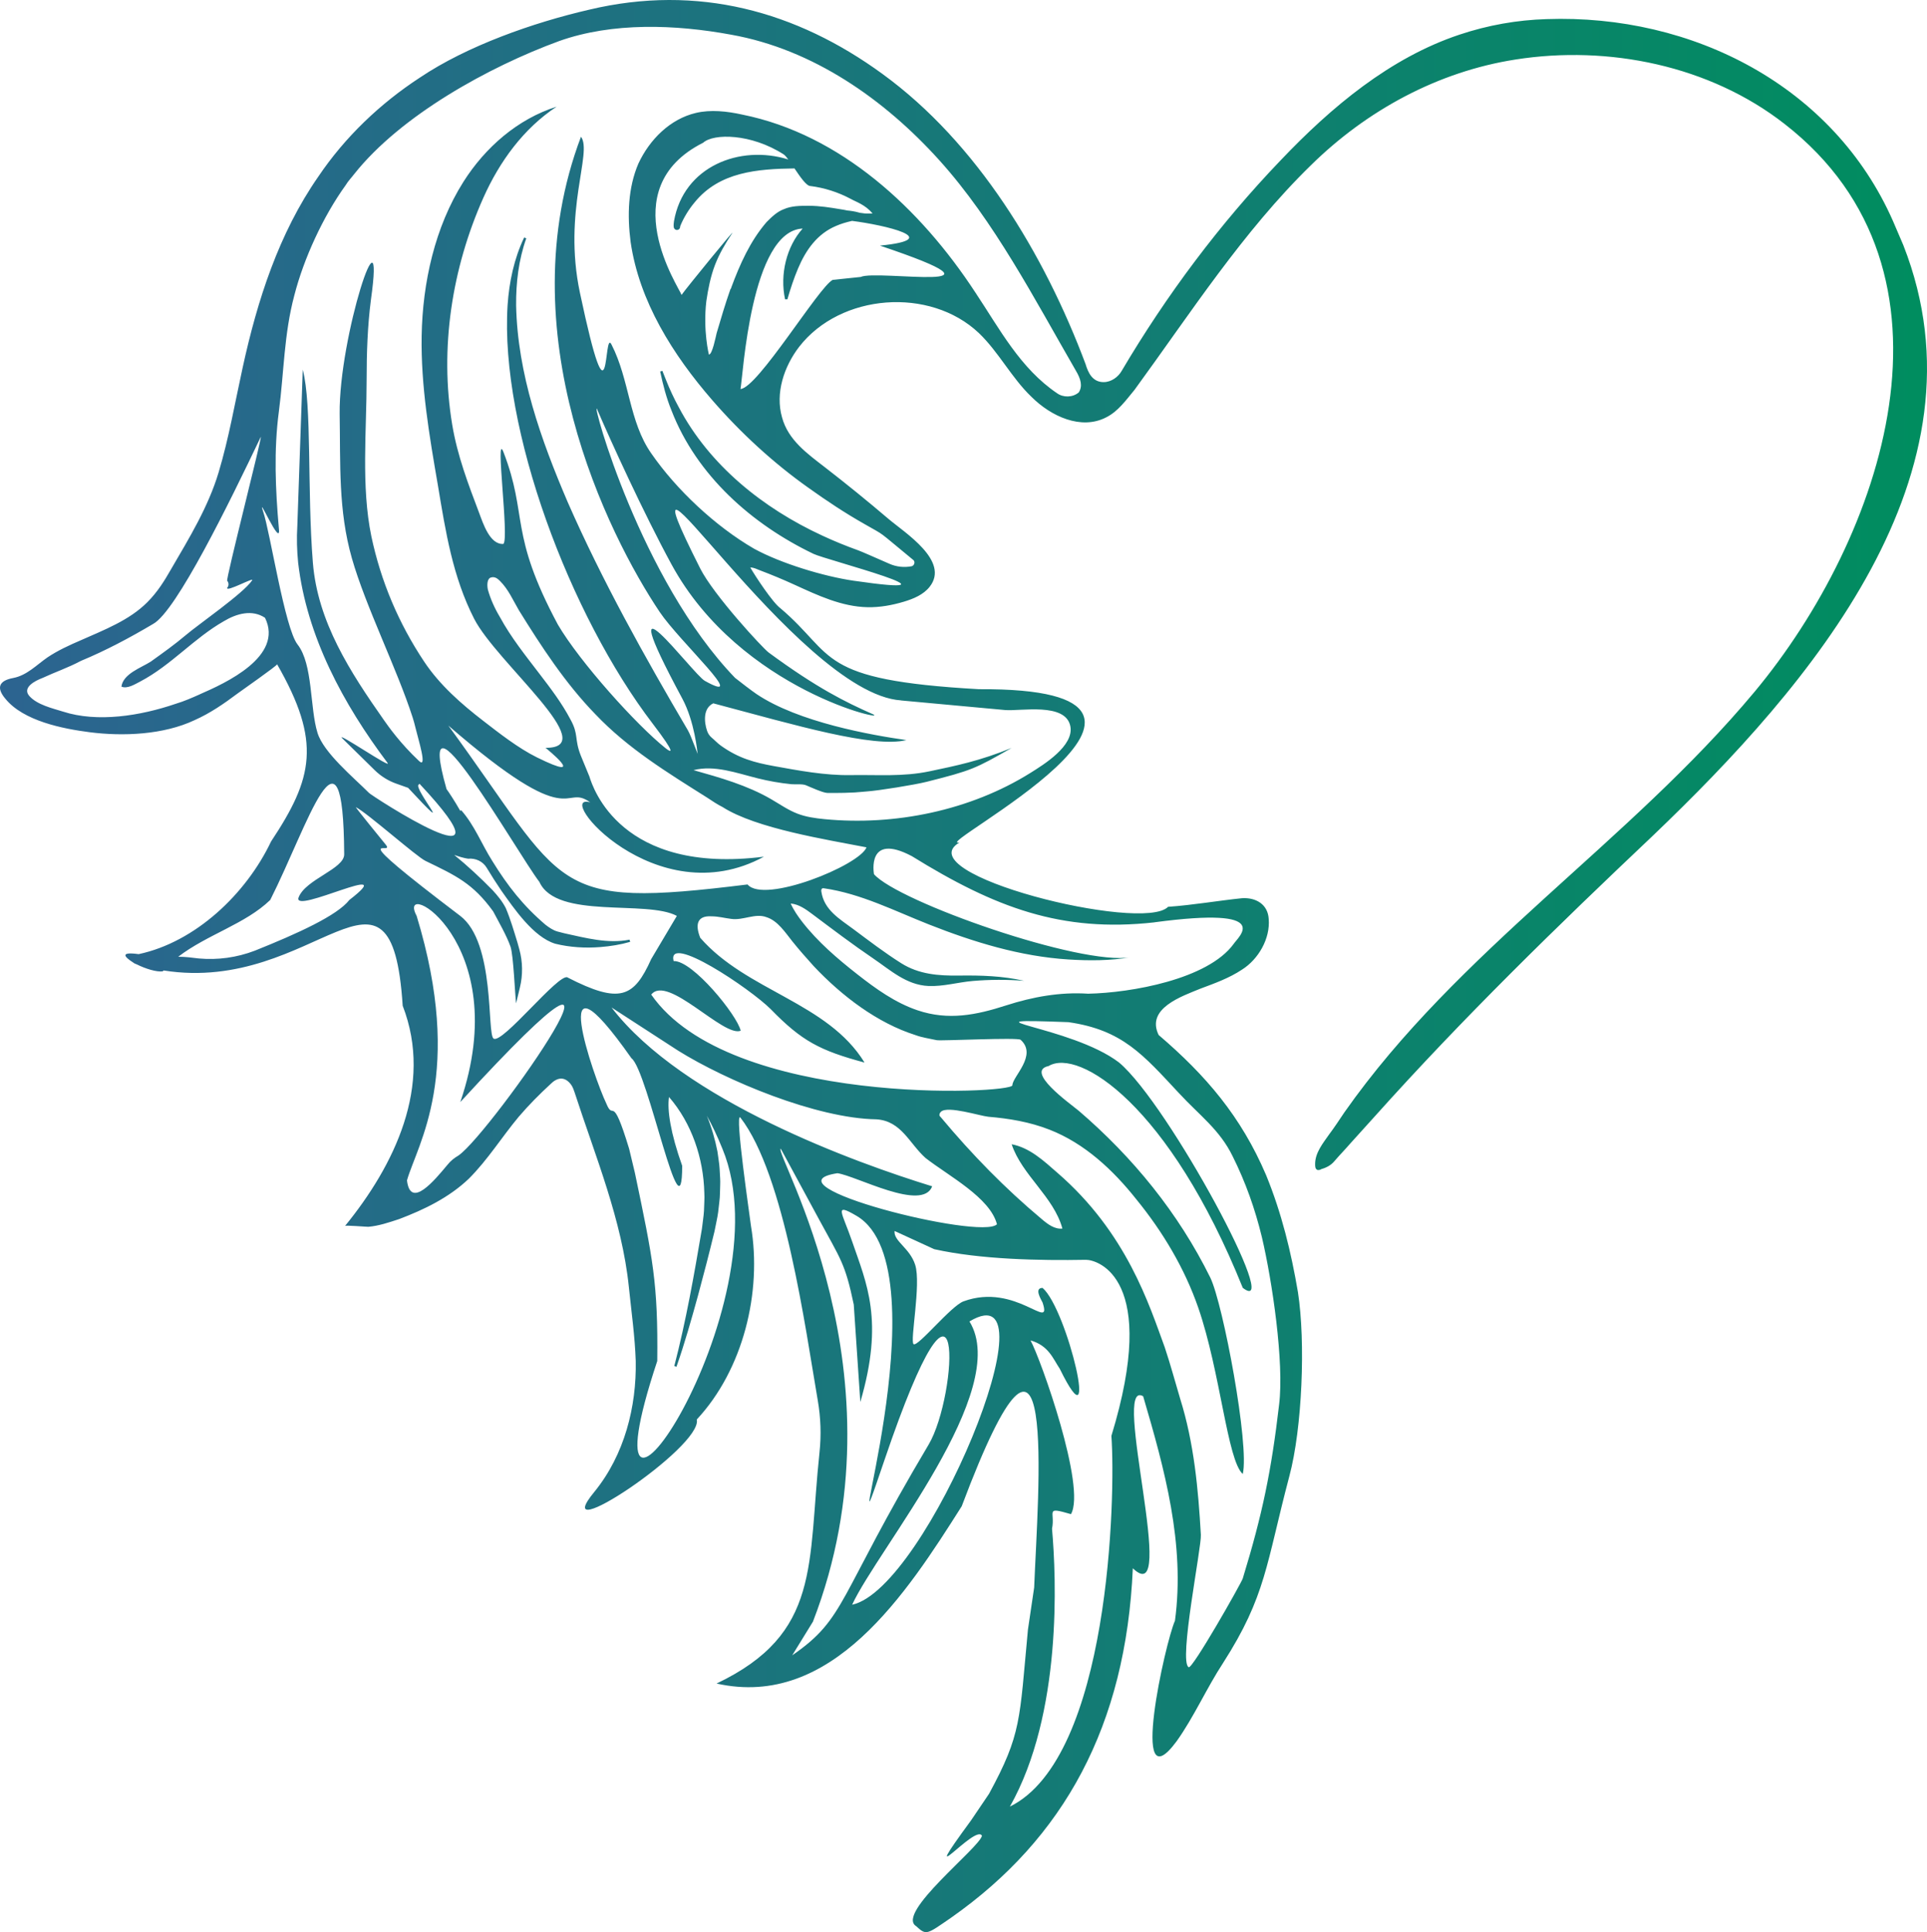 <?xml version="1.0" encoding="UTF-8"?>
<svg id="a" data-name="Layer 1" xmlns="http://www.w3.org/2000/svg" xmlns:xlink="http://www.w3.org/1999/xlink" viewBox="0 0 840.17 842.26">
  <defs>
    <style>
      .c {
        fill: url(#b);
      }
    </style>
    <linearGradient id="b" x1="0" y1="421.13" x2="840.17" y2="421.13" gradientUnits="userSpaceOnUse">
      <stop offset="0" stop-color="#2c6490"/>
      <stop offset="1" stop-color="#008d5f"/>
    </linearGradient>
  </defs>
  <path class="c" d="M829.88,106.95l-4.5-10.5c-25.87-58.87-87.37-90.37-151.11-88.12-12.75,.38-25.5,2.62-37.87,6.75-30.37,10.12-55.87,31.5-77.99,54.74-26.62,27.75-49.87,58.87-69.37,91.87-1.5,2.62-4.5,4.88-7.87,4.88-4.87,0-6.75-4.12-7.87-7.87-18-48-47.28-96.45-88.52-126.45C347.27,4.88,304.17-7.03,256.93,4.21c-24.37,5.62-53.24,15.75-73.87,29.62-17.25,11.25-32.62,25.87-44.25,43.12-17.25,24.75-26.62,53.99-33,83.24-3.38,15.37-6,30.75-10.5,45.75-4.5,15-12.75,28.5-20.62,42-3,5.25-6,10.12-10.5,14.62-7.87,7.87-18.75,12-28.87,16.5-5.25,2.25-10.12,4.5-14.62,7.5-4.87,3.38-9,7.87-15,9s-7.5,4.12-3.38,9c7.87,9.75,25.12,13.12,36.75,14.62,14.62,1.88,32.25,1.12,45.75-5.25,6.75-3,12.75-7.12,18.75-11.62,1.49-1.11,17.31-12.16,17.25-12.74,19.4,33.81,15.73,49.6-2.63,77.23-10.87,22.87-32.99,43.86-57.73,49.12-.01,0-.02,0-.03,0-8.23-1.12-6.35,1.13-2.23,3.75,.38,.38,.75,.38,1.5,.75,3.75,1.88,8.62,3.38,11.25,3l.38-.38c66.37,10.5,99.36-60.37,104.24,15.38,13.5,34.87-3.75,69.74-25.13,95.99,.36-.38,9,.37,10.13,.37,4.5-.38,9-1.88,13.5-3.38,10.87-4.12,21.75-9.37,30.37-17.62,8.25-8.25,14.25-18,21.75-27,4.5-5.25,9-9.75,13.87-14.25,2.62-2.62,6-3.75,9,.38,.75,1.12,1.12,2.25,1.5,3.38,9,27.75,20.62,55.5,23.62,84.74,1.12,10.87,2.62,21.37,3,32.25,.38,19.87-4.88,40.87-18,56.99-21.37,25.87,47.25-19.5,44.62-31.5,20.25-21.75,28.5-55.5,23.62-84.37-.38-3.38-7.25-49.88-4.63-47.26,19.34,24.93,28.37,92.12,33.77,123.4,1.28,7.43,1.55,15,.75,22.5-5.23,49.04,.78,79.05-44.89,100.84,50.26,11.25,82.88-39.39,106.88-77.27,42.19-112.11,33.26-6.33,31.59,35.43,0,.08-2.71,18.24-2.71,18.32-3.74,39.64-2.73,45.36-16.96,71.58,0,0-7.8,11.53-7.8,11.53-25.12,34.26,2.09,1.16,4.71,6.78-1.12,5.25-37.71,33.75-28.71,39.37,4.5,4.12,4.5,3.75,15.37-3.75,49.12-34.5,76.12-83.62,79.12-152.24,20.25,19.5-9.75-83.24,4.5-74.99,9.37,31.87,18.37,64.49,13.87,97.87-4.12,9-20.25,80.99,.75,52.49,7.5-10.5,13.12-23.25,20.25-34.12,18.75-29.25,18.75-43.12,28.87-81.37,5.62-21,7.12-58.49,3.75-80.24-3-17.62-7.12-34.5-13.87-50.99-10.87-25.5-26.25-43.5-46.87-61.12-5.62-11.62,10.12-16.87,18.37-20.25,6-2.25,12.37-4.5,18-8.25,7.12-4.5,12.37-13.5,11.62-22.12-.38-6.37-5.62-9.37-11.62-9-10.87,1.12-21.37,3-32.25,3.75-11.07,11.48-114.36-14.32-90.95-28.05-14.5,2.79,123.48-67.51,8.45-66.81-71.29-4-62.16-14.67-86.54-35.3-3.37-2.45-10.96-13.99-13.11-17.74,1.44-.06,2.85,.71,4.21,1.23,5.1,1.92,10.09,4,15.05,6.27,10.11,4.61,20.55,9.58,31.89,9.8,5.36,.1,10.7-.87,15.83-2.41,4.2-1.26,8.48-3.04,11.2-6.47,8.95-11.3-10.91-23.62-17.98-29.65-9.05-7.71-18.29-15.21-27.7-22.49-7.63-5.9-16-11.84-18.66-21.7-3.06-10.62,.91-22.28,7.45-30.78,18-23.25,56.99-26.25,78.37-6,8.62,8.25,14.25,19.5,22.87,27.75,8.62,8.62,21.75,14.62,32.62,9,5.25-2.62,8.62-7.5,12.37-12,24.37-33.37,47.25-68.99,76.87-97.87,24.37-24,55.49-40.87,89.24-46.12,40.5-6.37,84.74,2.62,117.36,28.12,82.87,64.49,42.75,180.36-13.12,247.48-54.74,65.62-129.36,112.86-178.86,183.36-2.25,3.38-4.5,6.75-6.75,9.75-2.62,3.75-6,7.87-6,12.75,0,1.13,0,2.25,1.13,2.63,.38,0,1.12,0,1.5-.38,2.62-.75,4.5-1.88,6-3.75,2.25-2.62,4.5-4.88,6.75-7.5,3.38-3.75,7.12-7.87,10.5-11.62,38.62-43.12,79.49-82.87,121.49-122.61,68.62-65.62,148.11-157.86,109.11-257.23ZM87.07,302.69h0c-3.38,1.5-6.75,3-10.5,4.12-15.37,5.25-34.12,8.25-49.12,3.38-4.88-1.5-11.25-3-14.62-6.75-3.38-3.75,2.63-6.75,5.62-7.87,5.62-2.62,11.25-4.5,16.87-7.5,10.87-4.5,21.37-10.12,31.5-16.12,10.12-5.62,33.14-52.69,46.88-81.5,.75-.37-15.39,62.38-14.64,62.75,.75,.75,.75,2.25,0,3-.75,2.25,12.32-5.03,10.82-3.16-3.75,5.62-23.57,19.28-28.82,23.78-4.87,4.12-10.12,7.87-15.37,11.62-4.12,2.63-12,5.25-12.75,10.87,2.62,1.12,6-1.12,8.25-2.25,13.5-7.12,23.25-18.75,36.37-26.25,5.62-3.37,12.37-5.25,17.99-1.5,0,0,0,0,0,0,8.24,16.87-17.25,28.49-28.5,33.37Zm65.25,89.62c-5.25,6.75-22.5,14.62-41.25,22.12-7.87,3-16.12,4.12-24.37,3.38-3-.38-6-.75-9-.75,12.75-9.75,29.25-14.25,40.12-24.75,16.5-32.62,31.87-84.37,32.25-19.87,0,6.37-16.87,10.87-19.87,18.75-3,7.87,45.37-16.87,22.12,1.12Zm47.62,111.36c-1.88,1.12-3.38,2.25-4.88,4.12-5.62,6.75-16.12,19.5-17.62,6.75,4.5-15.75,25.14-46.65,4.2-115.32-9.37-17.62,43.05,10.87,19.05,81.19,95.02-103.49,13.5,13.5-.75,23.25Zm47.51-77.61c-3.87-1.98-28.33,29.07-32.23,26.69-3.01-1.84,.85-41.82-14.57-53.51-53.42-40.52-28.02-25.46-32.42-30.99-.41-.51-13.64-16.68-13.06-16.38,4.98,2.5,26.47,21.61,30.38,23.43,13.16,6.37,20.62,9.75,29.47,21.99,2.38,4.53,5.89,10.57,7.57,15.39,1.29,3.9,1.93,20.66,2.42,24.69l1.67-6.91c1.32-5.47,1.24-11.18-.24-16.61-.28-1.03-.57-2.06-.86-3.09-1.54-4.99-3.01-10.06-5.05-14.89-1.48-2.91-3.55-5.42-5.74-7.8-5.29-5.41-10.87-10.6-16.76-15.4,2.23,.8,4.28,1.38,6.04,1.65,0,0,0,0,0,0,3.25-.31,6.41,1.12,8.1,3.91,2.05,3.39,4.17,6.73,6.4,10,5.6,7.88,13.97,20.24,23.52,23.16,6.41,1.58,13.19,1.97,19.73,1.44,4.38-.35,8.7-1.04,12.93-2.26l-.27-.96c-9.45,1.88-19.08-.74-28.43-2.78,0,0-3.07-.79-3.07-.79-1.82-.53-3.53-1.68-5.15-2.93-9.76-8.33-16.47-16.91-23.17-27.77-4.67-7.35-7.7-15.48-13.54-22.12l-.45,.22c-2.5-4.39-4.98-8.12-5.98-9.48-15-52.87,30.75,27.75,40.5,40.5,7.5,16.5,46.8,7.67,59.92,14.8l-11.17,18.8c-7.55,16.75-13.59,19.76-36.49,8.03Zm85.63-52.62c-62.31,7.89-74.6-30.06-76.1-34.94l-3.7-8.99c-3-7.5-.84-9.2-4.59-15.94-3.75-7.12-8.62-13.5-13.5-19.87-6-7.87-12.37-15.75-17.25-24.75-2.25-3.75-4.12-7.87-5.25-12-.38-1.87-.38-4.88,1.5-5.25,1.5-.38,2.62,.38,3.75,1.5,3.75,3.75,5.62,8.25,8.25,12.75,9.75,15.75,20.25,31.87,33.37,45.37,14.25,15,31.5,25.5,48.74,36.37,2.25,1.5,4.5,3,6.75,4.12,0,0,0,0,0,0,14.62,9.37,45.49,14.19,62.74,17.56-3,7.87-44.69,24.78-51.86,16.18,0,0,0,0,0,0-86.96,10.74-78.34,1.97-130.46-69.27,55.46,48.05,49.86,24.85,61.85,33.47-16.4-4.56,28.44,49.47,75.76,23.68Zm-39.39,45.49h0c-3-12.37,33.37,12,42.37,21,13.5,13.87,21.37,18,40.87,23.25-16.12-26.25-51.37-31.12-71.62-54.37-2.25-5.62-1.5-9.75,4.88-9.37,3,0,5.62,.75,8.62,1.12,5.25,.75,10.5-2.62,15.37-.75,4.88,1.5,8.25,6.75,11.25,10.5s6,7.12,9.37,10.87c12.37,13.12,27.75,24.75,44.25,30,3,1.12,6,1.5,9.37,2.25,1.88,.38,35.44-1.3,36.57-.17,7.5,6.75-3.59,16.08-3.59,19.83s-123.34,9.59-157.46-39.53c7.12-9,31.5,18.75,39,15.75-1.5-6.75-21-30.75-29.25-30.37Zm-7.13,174.36h0c.38-33.75-1.88-44.53-9.75-82.03l-2.52-10.52c-7.67-25.26-6.59-11.5-9.96-19.75-5.25-10.87-27.22-73.98,10.98-19.69,7.12,5.25,22.12,80.99,22.12,46.88,0,0,0,0,0,0-5.09-14.26-6.61-24.4-5.74-29.98,9.92,11.45,15.04,26.72,15.39,41.79,.17,2.25-.11,5.55-.15,7.84-.12,2.27-.66,5.54-.9,7.84-3.38,20-6.94,40.19-12.04,59.81l.95,.31c3.61-10.31,6.56-20.8,9.46-31.31,2.44-8.98,4.93-18.65,7.12-27.72,.44-2.4,1.27-5.87,1.58-8.27,.23-2.44,.81-6,.8-8.43,.01-1.46,.21-4.97,.08-6.39-.06-1.06-.18-3.21-.24-4.27-.08-2-.7-5.45-.94-7.45-1.03-5.29-2.56-10.54-4.62-15.57,2.2,3.89,4.48,8.66,6.78,14.35,28.63,68.95-65.13,203.12-28.4,92.55Zm-19.94-154.12l28.94,18.76c21,13.12,60.37,29.62,86.61,30,10.88,.75,14.25,10.5,21.38,16.87,10.12,7.87,28.12,17.25,31.12,28.87-6.75,7.12-102.84-17.16-69.56-22.25,8.25,1.13,37.04,16.94,41.32,5.71-33-10.14-108.57-37.26-139.82-77.97Zm78.79,282.4l9.03-14.67c41.77-107.96-17.32-204.72-14.03-206.17l16.49,30.46c9.64,17.82,11.56,19.42,15.34,37.5l2.86,42.46c10.43-35.62,2.71-51.65-3.56-69.96-4.34-12.68-8.28-17.16,1.91-11.19,39.56,23.15-11.5,176.12,12.17,106.47,35.55-104.64,32.16-28.45,19.25-6.74-39.97,67.25-35.87,75.56-59.45,91.84Zm26.12-22.05c11.25-24.37,69.69-93.58,51.15-123.48,38.91-23.4-18.59,116.53-51.15,123.48Zm68.78,88c22.87-40.5,20.25-99.74,18.37-121.11,1.5-7.5-3.37-9.75,8.25-6.37,6.75-11.62-13.12-67.49-17.62-75.74,7.87,2.25,9.75,7.87,12.75,12.37,0,0,0,0,0,0,18,36.74,3.37-25.88-7.5-35.25-3.75,0-.75,4.88,0,6.37,4.34,13.26-11.6-8.9-34.45-.52-5.52,2.02-19.95,20.03-21.79,18.66-1.67-1.24,3.36-26.09,.71-34.53-2.32-7.39-9.49-10.34-9-14.8l17.29,7.94c20.25,4.5,45.91,5,66.16,4.63,5.25,0,32.06,8.14,11.09,76.74,1.88,26.25-.66,140.1-44.24,161.61Zm73.87-310.85h0c8.62,9.37,17.62,15.75,23.25,27.37,5.62,11.25,9.75,22.87,12.75,35.25,4.5,19.12,9.76,54.61,7.51,72.98-3.38,28.87-7.23,47.68-15.85,75.81-.75,2.25-22.08,39.8-23.58,38.67-4.5-2.25,5.68-52.47,5.31-57.72-1.12-19.87-3-40.12-9-59.24-2.25-7.5-4.12-14.62-6.75-22.5-6.75-18.37-16.5-49.87-46.87-76.12-6-5.25-12-10.87-19.87-12.37,4.5,13.5,18.37,22.87,22.12,36.75-3.38,.38-6.37-1.88-9-4.12-16.12-13.5-30.37-28.12-43.87-44.25-.38-.38-.75-.75-.75-1.12,0-.75,.38-1.12,.75-1.5,3-2.62,16.87,1.88,20.62,2.25,9,.75,18,2.25,26.62,5.62,15.37,6,27.75,17.62,37.87,30.37,11.62,14.25,21.1,30.2,27,47.25,9.67,27.96,12.65,66.49,19.4,72.49,3-12.37-8.53-73.99-14.15-85.61-13.87-28.12-33.75-52.49-57.37-72.74-4.12-3.38-23.62-17.25-13.12-19.5,13.12-7.87,52.49,16.87,84.64,96.69,18,13.87-32.15-79.82-53.9-98.19-21-16.12-72.74-19.5-22.12-17.62,0,0,0,0,0,0,23.62,3.38,32.62,14.25,48.37,31.12Zm-10.88-74.62c53.24-7.12,36.41,6.47,34.53,9.47-11.25,15.37-44.66,21.27-63.41,21.65-12.19-.81-24.21,1.38-35.78,5.11-13.01,4.2-25.15,6.66-38.58,2.13-9.72-3.28-18.21-9.38-26.28-15.71-8.72-6.84-17.22-14.11-24.02-22.86-1.93-2.49-3.73-5.1-5.02-7.98,3.55,.29,6.62,2.51,9.47,4.65,8.77,6.57,17.5,13.19,26.54,19.32,7.51,5.1,14.44,11.55,24.06,11.98,6.41,.28,12.95-1.65,19.33-2.19,7.44-.63,14.93-.66,22.37-.07-9.43-2.15-18.81-2.42-28.42-2.29-8.9,.12-17.46-.52-25.19-5.4-7.21-4.55-13.98-9.73-20.81-14.82-5.96-4.44-12.8-8.32-13.99-16.39-.07-.5-.06-1.11,.37-1.36,.25-.14,.56-.11,.85-.06,16.02,2.31,30.81,9.89,45.73,15.77,19.53,7.7,39.77,13.92,60.84,15.25,8.93,.56,18.31,.57,27.15-1-21.77,3.89-101.5-24.18-111.99-36.18-.06-.43-3.25-18.3,16.5-7.87,36.37,22.5,65.24,33.37,105.74,28.87Zm-110.4-96.71s45.23,4.17,45.26,4.17c6.63,.61,26.47-3.48,28.51,7.09,1.64,8.55-11.62,16.7-17.36,20.29-26.25,16.43-59.17,23.15-89.82,20.19-4.01-.39-8.06-.95-11.82-2.4-4.07-1.57-7.68-4.11-11.45-6.3-10.45-6.07-22.23-9.39-33.87-12.67,9.23-2.32,18.76,1.27,28,3.57,4.8,1.2,9.69,2.06,14.62,2.56,1.85,.19,4.78-.22,6.47,.48,1.87,.78,7.44,3.32,9.28,3.33,12.22,.08,13.74-.42,17.09-.64,5.27-.35,21.05-2.91,26.16-4.2,19.64-4.95,21.27-5.72,37.07-14.77-13.67,5.61-24.29,7.78-35.8,10.19-11.67,2.44-22.47,1.45-34.39,1.65-11.17,.19-22.75-2-33.72-3.99-7.91-1.46-15.01-3.22-22.9-8.9-1.47-1.06-2.64-2.36-3.95-3.45-.93-.77-1.61-1.81-2-2.96-1.32-3.9-1.79-9.83,2.7-11.99,36.38,9.67,69.71,19.53,84.21,16.03-15.14-2.17-47.02-7.72-65.39-20.1-2.09-1.41-7.44-5.53-9.32-7.03-41.25-42.75-62.48-120.66-60.23-117.29,5.84,13.67,20.31,45.36,32.48,67.75,30.14,55.46,96.66,69.29,87.66,65.3-11.67-5.17-24.11-11.25-45.25-26.8-2.59-1.9-24.02-25.08-29.86-36.66-40.62-80.54,41.99,54.67,87.61,57.52Zm-17.64-184.61l-12.2,1.27c-6,3-32.71,47.2-40.21,47.58,1.12-5.61,4.48-68.97,27.11-69.95-6.99,7.76-10.04,19.94-7.67,30.86h1c1.37-4.71,2.86-9.23,4.65-13.45,3.44-8.14,8.41-15.14,16.61-18.57,2.14-.94,4.46-1.61,6.94-2.18,14.04,1.78,40.9,7.9,12.17,10.79,64.37,21.62-1.27,10.27-8.4,13.65Zm-78.11,7.84c-.78-2.81-30.52-46.25,9.42-66.35,4.5-4.12,20.86-4.07,35.11,5.09,.53,.34,1.22,1.15,2.01,2.21-21.1-6.58-45.68,2.98-49.84,26.94-.1,.91-.27,1.89-.04,2.82,.07,.34,.6,.89,1.03,.94,.38,.14,1.04-.12,1.15-.25,.23-.17,.41-.46,.47-.65,.06-.27,.09-.52,.13-.78,1.47-3.63,3.73-7.31,6.27-10.33,10.81-13.32,27.41-14.57,43.53-14.79,2.49,3.7,5.22,7.67,6.93,7.67,6,.75,12,2.63,17.62,5.62,1.82,1.09,6.45,2.53,9.47,6.37h-2.72c-.98,0-1.97-.27-2.95-.34-.09-.03-.18-.07-.28-.1-1.75-.48-3.44-.75-5.07-.89-.98-.21-1.96-.4-2.95-.54-4.5-.75-9-1.5-13.87-1.5-3.75,0-7.5,0-10.87,1.5-3,1.12-5.25,3.38-7.5,5.62-7.12,8.25-11.62,18.37-15.37,28.5,0,.25-.12,.5-.38,.75-2.25,6.37-4.12,12.75-6,19.12-.38,1.5-1.88,9.37-3.38,9.37,0,0-2.62-10.5-1.12-23.25,.75-5.25,1.88-10.87,3.75-15.75s4.5-9.37,7.5-13.87c2.04-3.06-19.88,23.76-22.05,26.86Zm-3.02-30.6c-.04,.07-.07,.15-.11,.21-.03,.04-.06,.05,0-.06,0,0,.05-.07,.1-.14Zm176.17,73.11c-2.62,2.25-6.75,2.25-9.37,.38-16.12-10.87-25.12-28.12-35.62-43.87-24-36.75-58.87-68.99-101.62-77.62-6.75-1.5-13.87-2.25-20.25-.75-11.25,2.62-20.25,11.62-25.12,22.12-4.5,10.5-4.88,22.5-3.38,34.12,3.75,25.87,18.37,49.12,35.62,68.99,12.37,14.25,26.62,27.37,42,38.25,7.87,5.62,15.75,10.87,24.37,15.75,9.75,5.62,4.5,1.88,21.37,15.75,.75,.75,.38,2.25-.75,2.62-3.29,.66-6.71,.29-9.78-1.06-6.07-2.66-12.15-5.34-13.49-5.82-5.36-1.93-10.64-4.07-15.8-6.48-25.74-11.89-49.16-30.59-62.55-55.96-1.99-3.63-4.01-7.93-5.52-11.78-.53-1.35-1.07-2.71-1.62-4.06l-.96,.27c1.21,5.75,2.69,11.53,4.95,17.04,10.92,28.24,35.05,49.61,61.93,62.48,5.4,2.61,70.54,19.38,17.5,11.7-13.05-1.89-31.79-7.57-43.41-13.94-16.87-9.75-33.97-25.81-44.84-41.55-9.75-13.87-9.45-32.04-17.32-47.41-3.75-7.87,0,42.49-13.8-22.64-7.55-35.65,5.59-61.16,.46-68-32.23,85.06,11.61,173.34,34.33,207.18,8.71,12.97,39.77,41.2,19.66,30-5.26-2.93-43.11-54.17-9.82,7.73,5.41,10.07,6.57,23.41,6.64,23.64,.79,2.83-2.68-7.22-4.17-9.76-19-32.29-37.47-65.42-52.44-99.54-11.65-27.17-21.86-55.86-22.48-85.7-.08-9.86,1.07-19.84,4.43-29.26l-.92-.38c-4.38,9.17-6.55,19.35-7.23,29.53-3.42,53.74,27.14,135.15,63.27,182.41,10.56,13.82,8.03,12.61,5.65,10.72-12.65-10.05-37.38-37.53-46.98-53.88-21.55-40.21-12.89-47.19-23.77-75.32-3.75-9.37,2.63,37.87,0,40.12-5.92,.45-8.92-9.16-10.52-13.37-4.83-12.78-9.52-25-11.79-38.58-5.56-33.33-.14-68.21,13.58-98.95,7.02-15.72,17.54-30.25,31.93-39.69-16.95,5.34-31.15,17.76-40.65,32.78-12.44,19.68-17.79,43.98-18.19,67.07-.38,21.75,3.32,43.38,7.07,65.13,3.38,20.25,6.43,39.86,15.81,58.23,9.75,19.12,56.28,56.46,31.13,56.27,0,0,19.55,15.66-3.74,4.17-8.18-4.04-16.64-10.7-23.27-15.82-9.75-7.5-19.12-15.75-25.87-25.87-11.25-16.87-18.94-35.18-23.06-54.68-4.5-21.75-2.06-46.19-2.06-68.31,0-11.62,.38-23.25,1.88-34.87,6.37-45.37-14.02,16.1-13.64,49.85,.38,21.75-.66,41.93,5.34,62.93,6,21,19.71,48.3,26.46,69.3,.39,1.17,.86,2.86,1.34,4.86,1.19,4.96,5.21,17.69,1.49,14.2-8.31-7.8-13.47-15.21-15.24-17.72-14.84-21.13-28.98-42.9-31.07-68.78-2.54-31.55-.34-68.69-4.41-84.13,0,0-2.37,68.2-2.37,68.2-.33,5.31-.17,10.67,.36,16,3.75,32.17,19.73,61.65,38.95,87.21,2.37,3.1-22.35-13.8-19.81-10.78,0,0,8.94,8.78,14.27,14.01,2.65,2.6,5.84,4.59,9.34,5.83,2.53,.9,5.03,1.77,5.19,1.84,22.75,24.45,1.99,.08,4.62-1.42,0,0,.18-.17,.37-.34,45.09,48.23-21.64,4.74-22.02,3.99-6.75-6.75-19.85-17.58-22.47-26.21-3.38-10.87-1.93-29.87-8.68-38.49-5.62-7.12-12.01-49.29-15.01-57.92-3-9,7.97,16.69,6.85,7.32-1.5-16.87-2.25-34.12,0-50.99,2.25-17.25,2.22-33.68,6.72-50.55,4.12-16.12,12.64-34.59,22.39-48.08,1.12-1.88,2.62-3.38,3.75-4.88,20.25-25.5,58.62-46.72,89.37-57.97,23.25-8.25,50.63-7.26,75-2.76,35.62,6.37,66.74,28.12,90.74,54.74,24,26.62,41.47,60.5,59.47,91.63,2.25,3.75,3.06,6.87,1.28,9.61Z"/>
</svg>